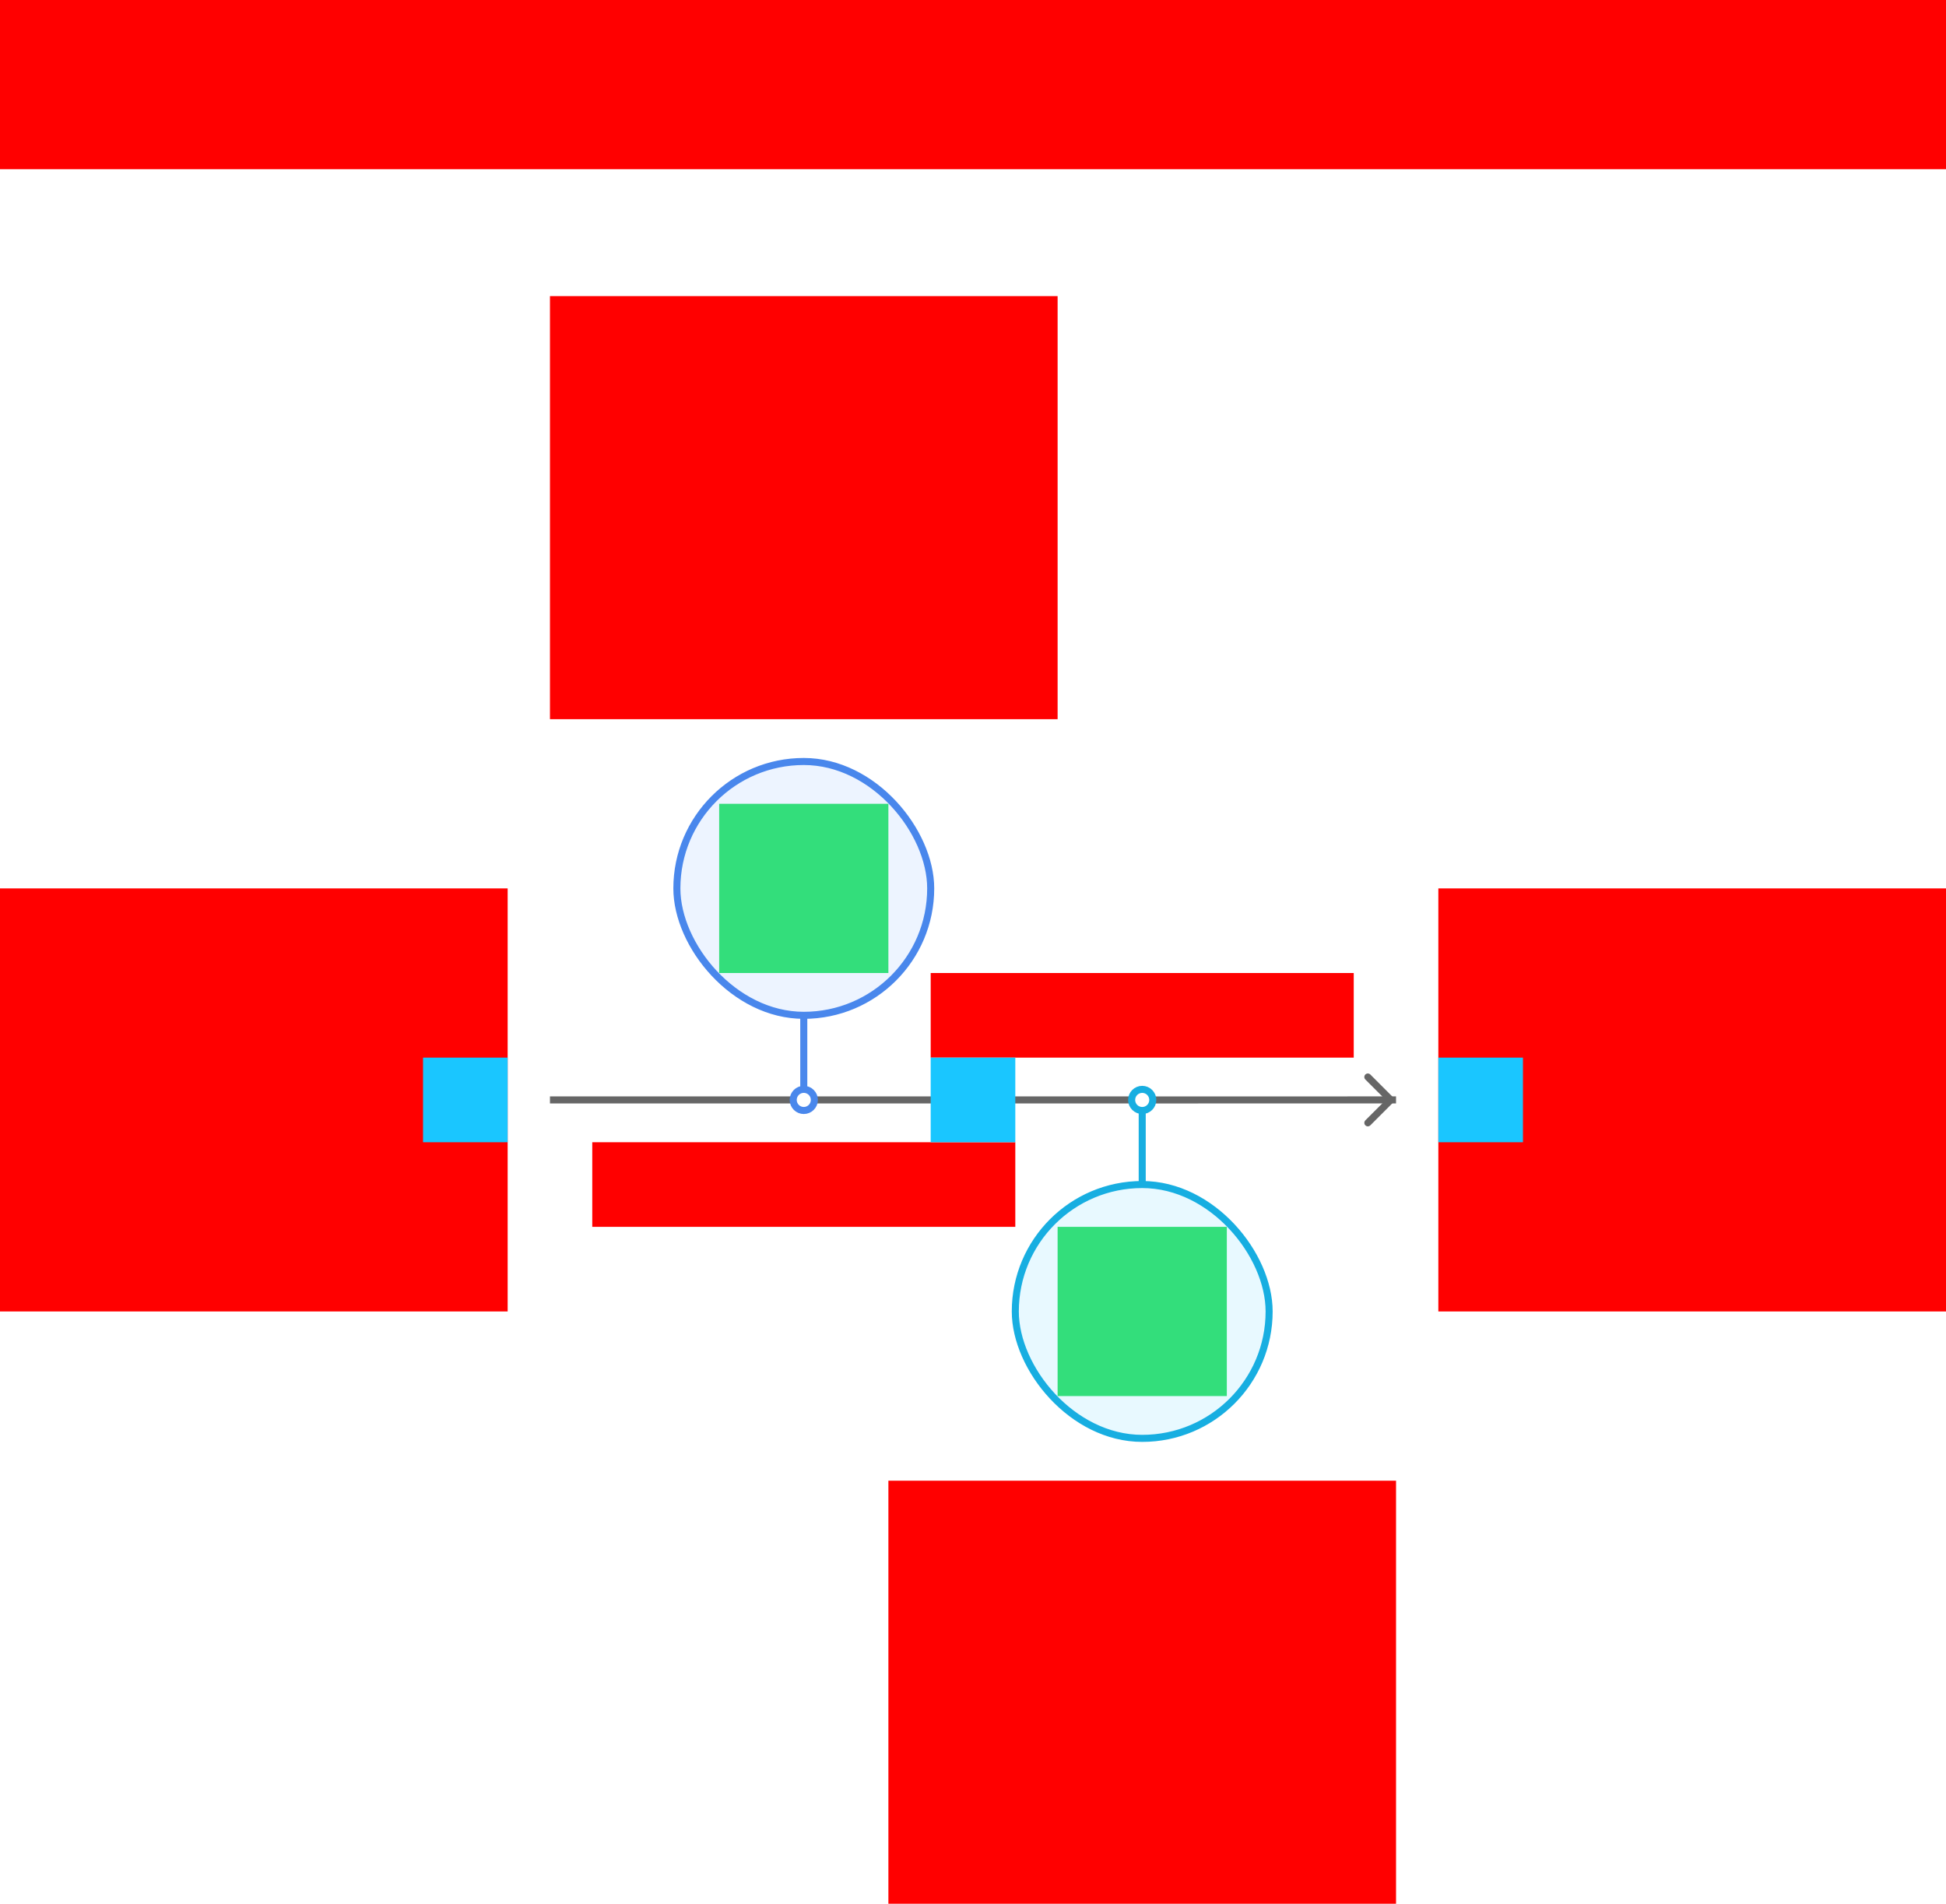 <svg xmlns="http://www.w3.org/2000/svg" width="552" height="540">    <g id="timeline1-color-v4--family--2">        <g id="lines">            <g id="ar-with-terminator">                <path id="line" marker-start="url(#arrow)" transform="translate(327, 311.996)" fill="none" stroke="#666666" stroke-width="2" stroke-linejoin="miter" stroke-linecap="none" stroke-miterlimit="4"  d="M 69 0 L 0 0.004"></path></g>
            <path id="vector" transform="translate(156, 311.996)" fill="none" stroke="#666666" stroke-width="2" stroke-linejoin="miter" stroke-linecap="none" stroke-miterlimit="4"  d="M 68.998 0 L 0 0 M 164.998 0 L 74.998 0"></path>
            <g id="g-2">                <rect id="cr-big" stroke="#17aee1" fill="#e8f9ff" stroke-width="2" stroke-linejoin="miter"  transform="matrix(-1, -8.742277657347586e-8, 8.742277657347586e-8, -1, 360, 408)" width="72" height="72" rx="36" ry="36"></rect>
                <path id="cu-smallCircle" transform="matrix(-1, -8.742277657347586e-8, 8.742277657347586e-8, -1, 327, 315.002)" fill="none" stroke="#17aee1" stroke-width="2" stroke-linejoin="miter" stroke-linecap="none" stroke-miterlimit="10"  d="M 6 3 C 6 4.657 4.657 6 3 6 C 1.343 6 0 4.657 0 3 C 0 1.343 1.343 0 3 0 C 4.657 0 6 1.343 6 3 Z"></path>
                <path id="ln" transform="matrix(-1, -8.742277657347586e-8, 8.742277657347586e-8, -1, 324, 336)" fill="none" stroke="#17aee1" stroke-width="2" stroke-linejoin="miter" stroke-linecap="none" stroke-miterlimit="4"  d="M 0 0 L 0 21"></path></g>
            <g id="g-1">                <rect id="cr-big_1" stroke="#4987ec" fill="#edf4ff" stroke-width="2" stroke-linejoin="miter"  transform="translate(192, 216)" width="72" height="72" rx="36" ry="36"></rect>
                <path id="cu-smallCircle_1" transform="translate(225, 308.996)" fill="none" stroke="#4987ec" stroke-width="2" stroke-linejoin="miter" stroke-linecap="none" stroke-miterlimit="10"  d="M 6 3 C 6 4.657 4.657 6 3 6 C 1.343 6 0 4.657 0 3 C 0 1.343 1.343 0 3 0 C 4.657 0 6 1.343 6 3 Z"></path>
                <path id="ln_1" transform="translate(228, 288)" fill="none" stroke="#4987ec" stroke-width="2" stroke-linejoin="miter" stroke-linecap="none" stroke-miterlimit="4"  d="M 0 0 L 0 20.996"></path></g></g>
        <rect id="tx-lc-end" fill="#ff00001a" transform="translate(408, 252)" width="144" height="120" rx="0" ry="0"></rect>
        <rect id="tx-rc-start" fill="#ff00001a" transform="translate(0, 252)" width="144" height="120" rx="0" ry="0"></rect>
        <rect id="ic-cc-2" fill="#33de7b1a" transform="translate(300, 348)" width="48" height="48" rx="0" ry="0"></rect>
        <rect id="ic-cc-1" fill="#33de7b1a" transform="translate(204, 228)" width="48" height="48" rx="0" ry="0"></rect>
        <rect id="tx-cb-2b" fill="#ff00001a" transform="matrix(1, -1.224648970167536e-16, 1.224648970167536e-16, 1, 264, 276)" width="120" height="24" rx="0" ry="0"></rect>
        <rect id="tx-ct-1b" fill="#ff00001a" transform="matrix(1, -1.224648970167536e-16, 1.224648970167536e-16, 1, 168, 324)" width="120" height="24" rx="0" ry="0"></rect>
        <rect id="tx-ct-2" fill="#ff00001a" transform="translate(252, 420)" width="144" height="120" rx="0" ry="0"></rect>
        <rect id="tx-cb-1" fill="#ff00001a" transform="translate(156, 84)" width="144" height="120" rx="0" ry="0"></rect>
        <rect id="bt-lc-add-3" fill="#1ac6ff33" transform="translate(408, 300)" width="24" height="24" rx="0" ry="0"></rect>
        <rect id="bt-cc-add-2" fill="#1ac6ff33" transform="translate(264, 300)" width="24" height="24" rx="0" ry="0"></rect>
        <rect id="bt-rc-add-1" fill="#1ac6ff33" transform="translate(120, 300)" width="24" height="24" rx="0" ry="0"></rect>
        <rect id="tx-cb-title" fill="#ff00001a" width="552" height="48" rx="0" ry="0"></rect></g>
    <defs >        <marker id="arrow" viewBox="-13 -13 26 26" refX="0" refY="0" markerWidth="13" markerHeight="13" markerUnits="strokeWidth" orient="auto-start-reverse">            <path d="M -8 -6.5 L -1.5 0 L -8 6.5" stroke="#666666" fill="none" stroke-width="2" stroke-linejoin="round" stroke-linecap="round"></path></marker></defs></svg>